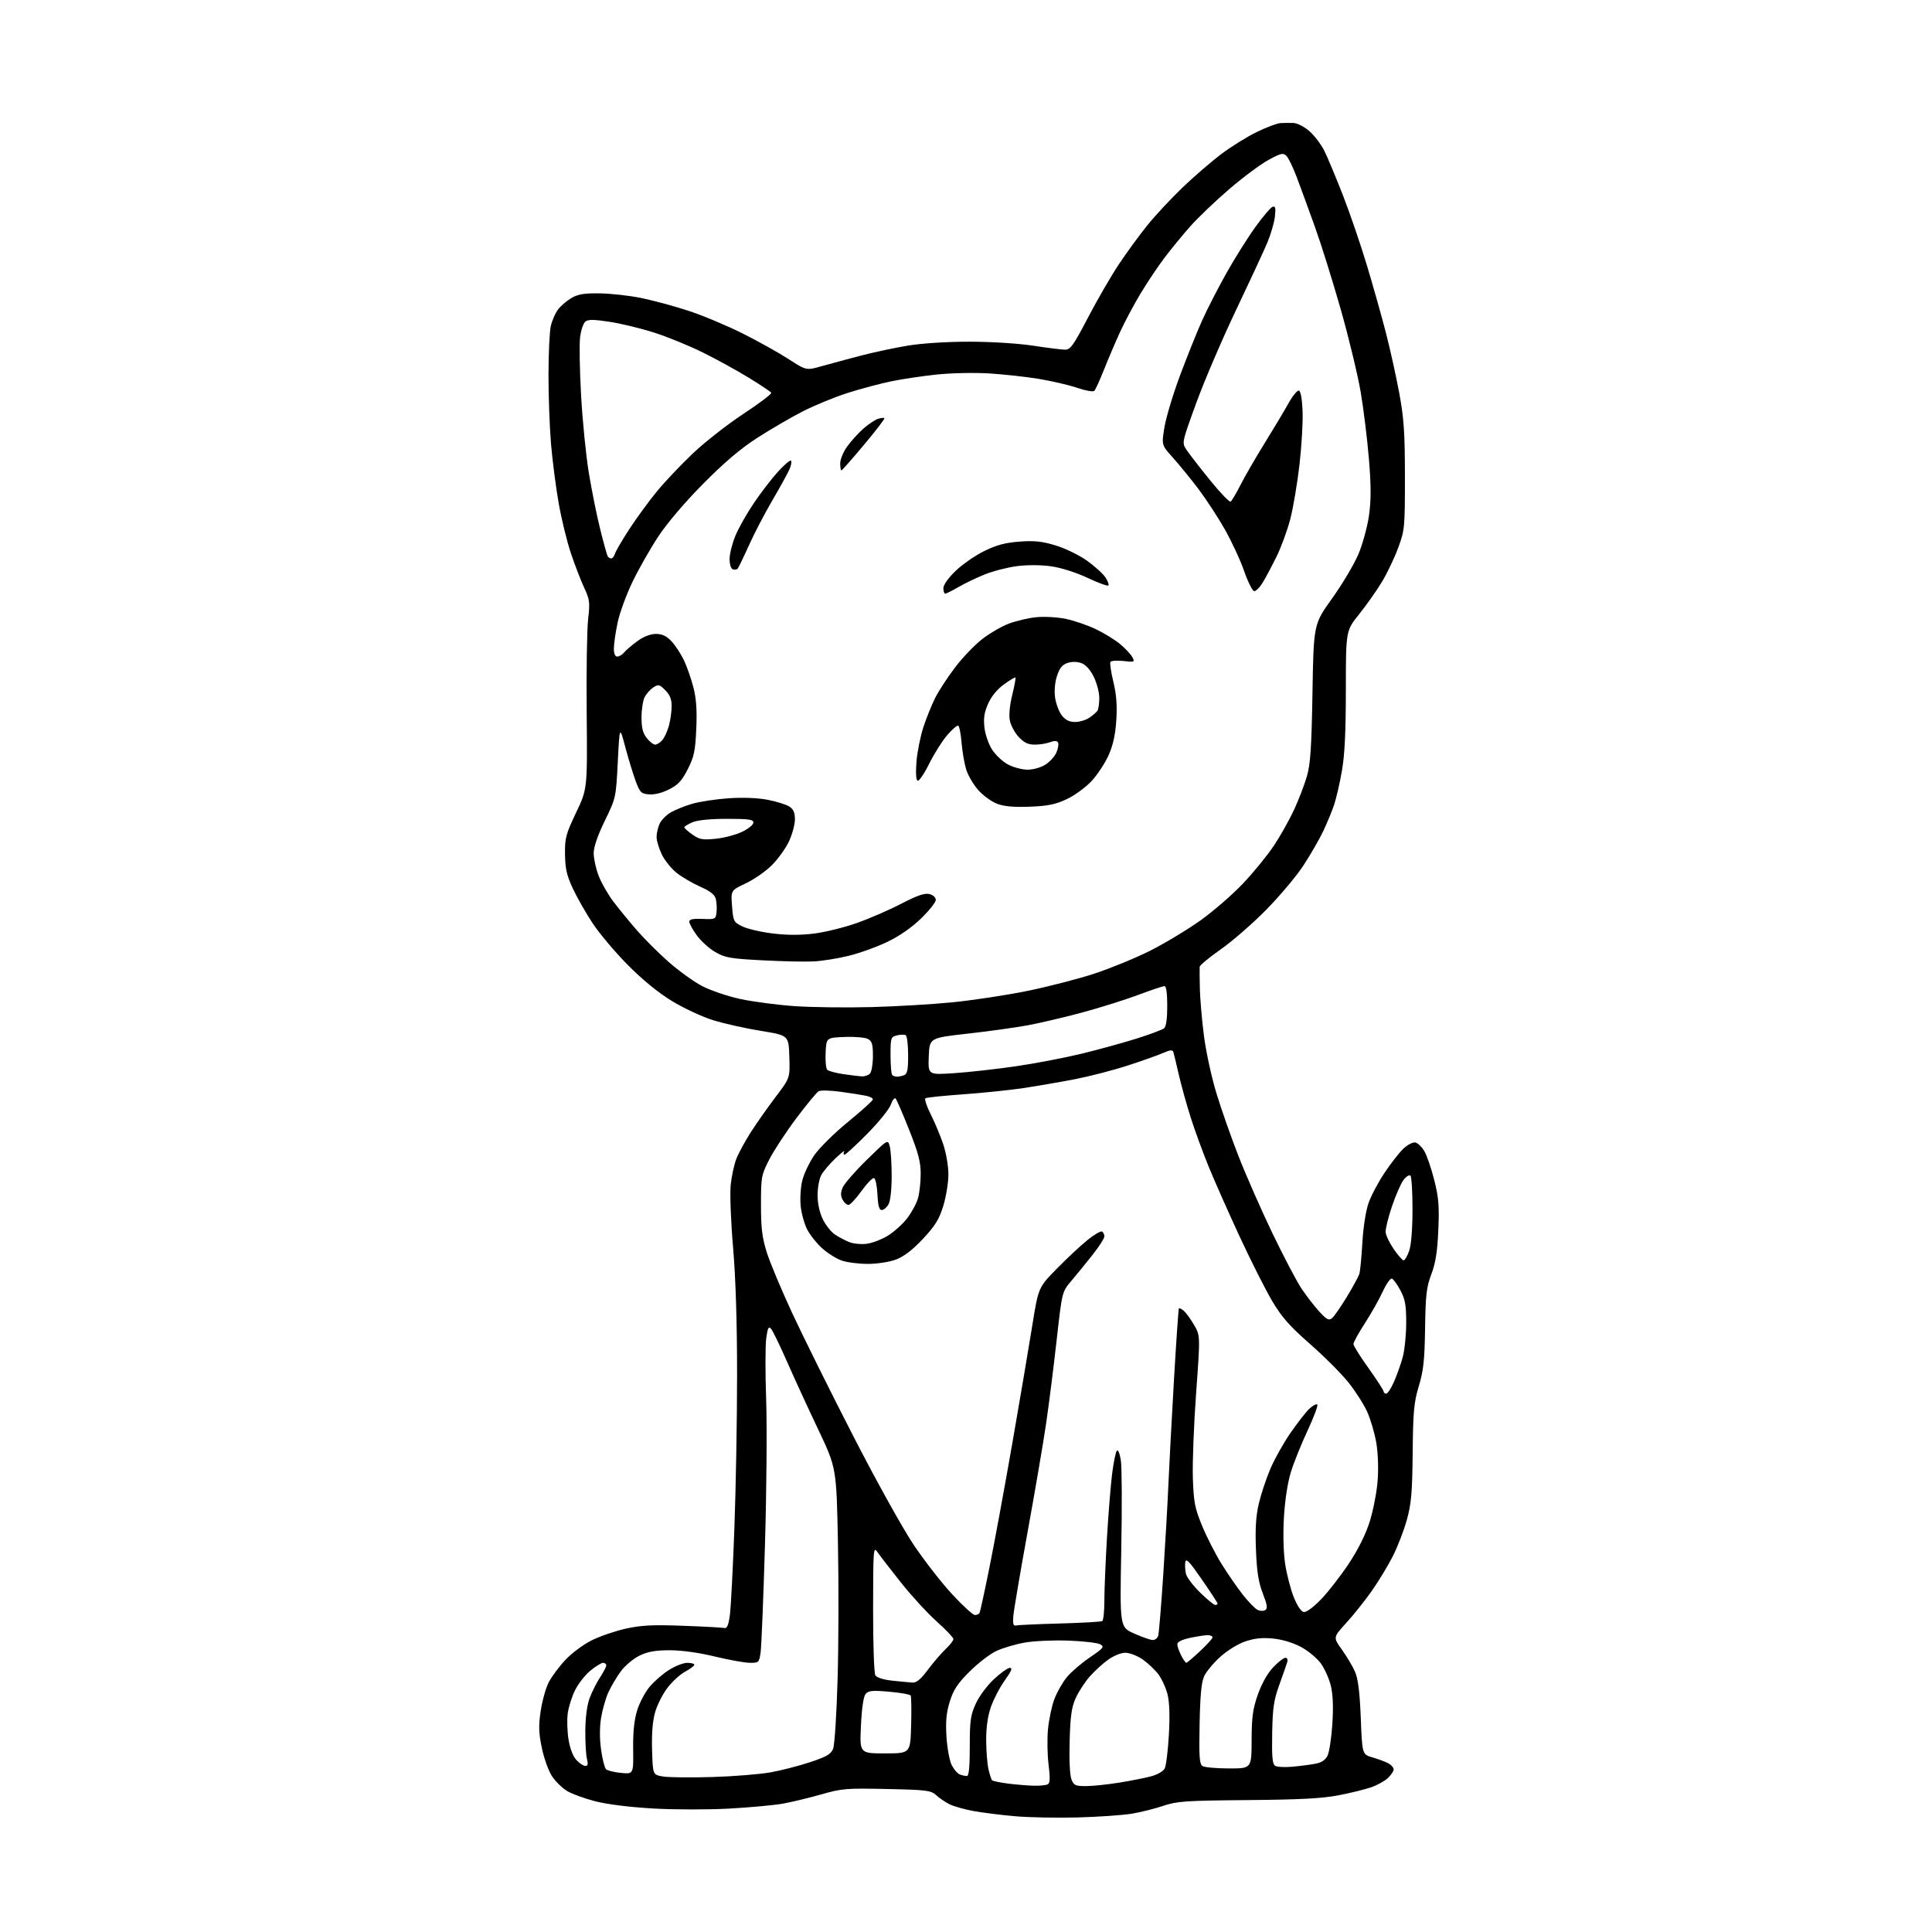 <?xml version="1.0" encoding="UTF-8" standalone="no"?>
<svg 
  version="1.1" 
  xmlns="http://www.w3.org/2000/svg" 
  xmlns:xlink="http://www.w3.org/1999/xlink" 
  xmlns:svg="http://www.w3.org/2000/svg"
  xmlns:rdf="http://www.w3.org/1999/02/22-rdf-syntax-ns#"
  xmlns:cc="http://creativecommons.org/ns#"
  xmlns:dc="http://purl.org/dc/elements/1.1/"
  viewBox="0 0 768 768"
  width="768"
  height="768"
>
<style>svg {background-color: white; }</style>"
<path stroke="none" fill="black" fill-rule="evenodd" d="M428.50,722.46C420.25,722.68 409.00,722.47 403.50,721.98C398.00,721.50 390.57,720.57 387.00,719.92C383.43,719.26 379.15,718.06 377.50,717.25C375.85,716.43 373.46,714.81 372.19,713.65C370.06,711.70 368.51,711.50 352.57,711.16C336.42,710.80 334.68,710.95 326.39,713.32C321.50,714.71 314.66,716.36 311.20,716.98C307.73,717.60 298.17,718.48 289.94,718.94C281.71,719.40 268.12,719.39 259.74,718.91C250.42,718.39 241.45,717.27 236.64,716.04C232.31,714.93 227.22,713.06 225.32,711.89C223.42,710.71 220.76,708.09 219.42,706.05C218.07,704.02 216.26,699.01 215.41,694.92C214.15,688.92 214.05,686.11 214.92,680.21C215.52,676.20 216.94,671.07 218.09,668.82C219.24,666.56 222.22,662.54 224.71,659.88C227.20,657.21 231.90,653.70 235.16,652.08C238.42,650.45 244.53,648.35 248.74,647.42C254.87,646.05 259.38,645.82 271.44,646.27C279.72,646.57 287.15,646.97 287.95,647.16C289.02,647.41 289.59,646.05 290.14,641.97C290.54,638.94 291.35,623.41 291.93,607.47C292.52,591.54 293.00,564.09 293.00,546.48C293.00,525.70 292.44,507.98 291.42,495.98C290.54,485.82 290.11,474.66 290.45,471.18C290.79,467.71 291.80,462.98 292.70,460.68C293.60,458.38 296.21,453.57 298.50,450.00C300.80,446.43 305.24,440.12 308.36,436.00C314.05,428.50 314.05,428.50 313.77,420.04C313.50,411.58 313.50,411.58 302.50,409.80C296.45,408.82 287.90,406.91 283.50,405.55C279.08,404.18 271.70,400.74 267.00,397.86C261.54,394.52 255.25,389.36 249.43,383.46C244.44,378.41 238.20,370.99 235.55,366.97C232.91,362.96 229.38,356.77 227.72,353.22C225.30,348.05 224.68,345.34 224.60,339.63C224.51,333.14 224.91,331.65 229.00,323.05C233.50,313.60 233.50,313.60 233.22,283.55C233.06,267.02 233.32,250.20 233.79,246.16C234.56,239.48 234.42,238.34 232.23,233.66C230.91,230.82 228.54,224.68 226.96,220.00C225.39,215.32 223.19,206.32 222.08,200.00C220.97,193.68 219.60,183.10 219.04,176.50C218.48,169.90 218.03,157.53 218.03,149.00C218.04,140.47 218.46,131.73 218.96,129.58C219.46,127.42 220.73,124.49 221.79,123.08C222.84,121.66 225.24,119.60 227.10,118.50C229.80,116.92 232.15,116.53 238.50,116.62C242.90,116.69 250.32,117.52 255.00,118.48C259.68,119.44 268.05,121.70 273.60,123.52C279.16,125.33 288.78,129.35 294.99,132.45C301.20,135.55 309.48,140.16 313.39,142.69C320.50,147.29 320.50,147.29 326.50,145.60C329.80,144.67 336.77,142.79 342.00,141.42C347.23,140.05 355.77,138.23 361.00,137.37C366.65,136.45 376.58,135.82 385.50,135.83C394.10,135.84 404.87,136.52 410.74,137.42C416.38,138.29 422.08,139.00 423.41,139.00C425.51,139.00 426.75,137.25 432.49,126.25C436.15,119.24 441.65,109.74 444.71,105.14C447.77,100.54 452.86,93.56 456.02,89.64C459.18,85.71 465.53,78.90 470.13,74.49C474.73,70.09 481.65,64.12 485.50,61.22C489.35,58.32 495.65,54.40 499.50,52.52C503.35,50.63 507.62,49.02 509.00,48.93C510.38,48.85 512.72,48.83 514.22,48.89C515.71,48.95 518.54,50.41 520.53,52.16C522.51,53.90 525.16,57.39 526.42,59.91C527.68,62.43 530.99,70.35 533.79,77.50C536.58,84.65 540.89,97.25 543.37,105.50C545.85,113.75 549.26,125.85 550.95,132.40C552.64,138.94 555.02,149.74 556.25,156.40C558.09,166.43 558.47,172.09 558.48,189.50C558.48,209.84 558.39,210.73 555.79,217.79C554.30,221.81 551.41,227.88 549.35,231.29C547.29,234.71 543.22,240.47 540.31,244.11C535.00,250.72 535.00,250.72 535.00,274.11C534.99,290.77 534.55,300.06 533.44,306.38C532.59,311.27 531.19,317.34 530.35,319.88C529.50,322.42 527.52,327.20 525.95,330.50C524.38,333.80 520.81,339.97 518.02,344.21C515.22,348.46 508.56,356.36 503.22,361.77C497.87,367.19 489.79,374.22 485.25,377.39C480.71,380.57 476.95,383.69 476.89,384.33C476.83,384.97 476.87,388.88 476.96,393.00C477.06,397.12 477.79,405.55 478.58,411.73C479.37,417.91 481.59,428.14 483.51,434.48C485.43,440.81 489.43,452.19 492.39,459.75C495.35,467.31 501.39,481.01 505.79,490.19C510.20,499.36 515.40,509.26 517.34,512.19C519.29,515.11 522.48,519.24 524.44,521.37C527.40,524.60 528.25,525.04 529.50,524.00C530.32,523.32 532.97,519.51 535.38,515.54C537.79,511.57 540.03,507.46 540.36,506.41C540.69,505.36 541.23,499.77 541.56,494.00C541.91,487.87 542.93,481.31 544.01,478.25C545.02,475.36 547.87,469.96 550.35,466.25C552.82,462.54 556.18,458.22 557.82,456.66C559.46,455.09 561.61,453.97 562.60,454.16C563.58,454.35 565.21,455.91 566.21,457.62C567.21,459.33 568.98,464.50 570.14,469.09C571.90,476.04 572.17,479.39 571.75,488.97C571.38,497.60 570.68,502.01 568.99,506.50C567.04,511.66 566.69,514.67 566.49,528.00C566.30,540.74 565.86,544.83 564.00,551.00C562.05,557.51 561.72,561.02 561.56,577.50C561.40,593.37 561.02,597.76 559.25,604.14C558.09,608.34 555.57,614.86 553.66,618.64C551.75,622.41 547.95,628.66 545.22,632.53C542.50,636.39 537.93,642.10 535.09,645.21C529.91,650.88 529.91,650.88 533.45,655.80C535.39,658.50 537.74,662.47 538.67,664.61C539.87,667.38 540.52,672.67 540.93,682.96C541.50,697.42 541.50,697.42 545.63,698.61C547.91,699.27 550.72,700.32 551.88,700.94C553.05,701.56 554.00,702.65 554.00,703.36C554.00,704.07 552.97,705.61 551.72,706.79C550.47,707.97 547.52,709.61 545.16,710.44C542.81,711.27 536.97,712.71 532.19,713.64C525.58,714.92 516.92,715.38 496.00,715.56C471.27,715.77 467.89,716.00 462.43,717.84C459.10,718.97 453.47,720.38 449.93,720.97C446.40,721.56 436.75,722.23 428.50,722.46zM411.00,709.85C413.48,709.92 416.00,709.64 416.61,709.23C417.40,708.72 417.46,706.44 416.83,701.50C416.34,697.65 416.23,691.35 416.58,687.50C416.94,683.65 418.07,678.25 419.10,675.50C420.12,672.75 422.36,668.80 424.08,666.72C425.79,664.64 429.91,661.10 433.24,658.84C438.67,655.15 439.09,654.63 437.39,653.65C436.35,653.05 430.68,652.39 424.79,652.17C418.90,651.96 411.08,652.30 407.42,652.94C403.76,653.58 398.68,655.07 396.13,656.25C393.59,657.43 388.78,661.12 385.44,664.45C380.63,669.26 379.01,671.71 377.56,676.38C376.17,680.86 375.86,684.20 376.24,690.44C376.53,694.97 377.46,699.99 378.34,701.69C379.21,703.38 380.65,705.04 381.54,705.38C382.44,705.72 383.69,706.00 384.33,706.00C385.16,706.00 385.50,702.56 385.50,694.25C385.50,684.04 385.81,681.81 387.86,677.29C389.17,674.37 392.36,670.07 395.06,667.54C397.73,665.04 400.61,663.00 401.46,663.00C402.57,663.00 402.02,664.36 399.44,667.95C397.48,670.67 395.01,675.39 393.94,678.43C392.65,682.11 392.01,686.54 392.02,691.73C392.04,696.00 392.45,701.22 392.94,703.33C393.43,705.44 394.07,707.41 394.37,707.71C394.68,708.01 397.53,708.59 400.71,709.00C403.90,709.40 408.52,709.79 411.00,709.85zM431.73,710.00C434.35,709.99 440.32,709.37 445.00,708.61C449.68,707.85 455.40,706.71 457.73,706.08C460.06,705.45 462.42,704.08 462.97,703.05C463.53,702.01 464.28,696.00 464.64,689.69C465.07,682.02 464.90,676.65 464.10,673.48C463.44,670.88 461.79,667.28 460.42,665.49C459.05,663.69 456.24,661.05 454.16,659.61C452.09,658.18 449.02,657.00 447.35,657.00C445.59,657.00 442.65,658.20 440.40,659.83C438.26,661.38 434.97,664.40 433.11,666.53C431.24,668.66 428.78,672.45 427.64,674.95C425.98,678.58 425.49,682.02 425.20,692.00C424.98,699.33 425.27,705.64 425.89,707.25C426.84,709.72 427.44,710.00 431.73,710.00zM283.00,706.40C291.52,706.15 301.98,705.31 306.24,704.55C310.50,703.79 317.62,701.96 322.06,700.48C328.62,698.30 330.33,697.30 331.18,695.15C331.77,693.69 332.57,681.25 332.96,667.50C333.36,653.75 333.42,629.23 333.09,613.00C332.50,583.50 332.50,583.50 325.14,568.00C321.09,559.48 315.50,547.33 312.73,541.00C309.95,534.68 307.14,528.90 306.48,528.17C305.52,527.12 305.14,527.92 304.58,532.08C304.20,534.95 304.19,545.90 304.56,556.40C304.93,566.91 304.72,592.83 304.09,614.00C303.47,635.17 302.69,654.41 302.36,656.75C301.79,660.86 301.66,661.00 298.14,661.00C296.14,661.00 289.86,659.87 284.19,658.50C277.81,656.95 270.96,656.00 266.25,656.00C260.52,656.00 257.54,656.53 254.23,658.13C251.80,659.31 248.46,662.11 246.78,664.38C245.12,666.65 242.88,670.43 241.81,672.78C240.75,675.14 239.45,679.71 238.93,682.95C238.33,686.66 238.34,691.31 238.94,695.56C239.46,699.26 240.34,702.74 240.89,703.29C241.43,703.83 244.12,704.50 246.85,704.76C251.82,705.24 251.82,705.24 251.69,695.37C251.60,688.62 252.09,683.76 253.25,680.00C254.17,676.98 256.38,672.75 258.16,670.61C259.93,668.47 263.41,665.43 265.89,663.86C268.36,662.29 271.65,661.00 273.20,661.00C274.74,661.00 276.00,661.35 276.00,661.77C276.00,662.20 274.37,663.42 272.37,664.50C270.38,665.57 267.22,668.45 265.35,670.90C263.48,673.34 261.27,677.69 260.44,680.56C259.42,684.06 259.02,689.00 259.21,695.64C259.50,705.50 259.50,705.50 263.50,706.18C265.70,706.56 274.48,706.65 283.00,706.40zM488.50,702.98C497.50,703.00 497.50,703.00 497.54,691.75C497.57,682.42 498.00,679.31 500.04,673.54C501.57,669.22 503.86,665.14 506.10,662.79C508.07,660.70 510.26,659.00 510.96,659.00C511.71,659.00 512.01,659.72 511.69,660.75C511.39,661.71 509.97,665.77 508.54,669.76C506.34,675.87 505.89,678.95 505.71,689.05C505.55,698.50 505.80,701.26 506.91,701.94C507.69,702.43 510.84,702.58 513.91,702.29C516.99,702.00 521.08,701.46 523.00,701.09C525.38,700.63 526.90,699.60 527.74,697.85C528.42,696.44 529.27,690.80 529.63,685.31C530.06,678.67 529.87,673.61 529.04,670.18C528.37,667.35 526.58,663.34 525.08,661.27C523.58,659.20 520.07,656.26 517.28,654.75C514.19,653.07 509.88,651.75 506.25,651.37C501.92,650.92 498.88,651.21 495.17,652.44C492.22,653.42 487.99,656.01 485.15,658.55C482.45,660.98 479.55,664.44 478.71,666.23C477.58,668.63 477.09,673.72 476.86,685.30C476.60,698.39 476.80,701.26 478.02,702.04C478.84,702.55 483.55,702.98 488.50,702.98zM232.69,702.00C233.67,702.00 233.84,701.24 233.33,699.25C232.93,697.74 232.64,692.67 232.67,688.00C232.71,682.65 233.35,677.83 234.40,675.00C235.32,672.52 237.19,668.82 238.54,666.77C239.89,664.72 241.00,662.58 241.00,662.02C241.00,661.46 240.43,661.00 239.73,661.00C239.03,661.00 236.76,662.40 234.69,664.10C232.62,665.81 229.89,669.29 228.61,671.85C227.33,674.41 226.01,678.59 225.68,681.14C225.34,683.69 225.49,688.37 226.01,691.55C226.59,695.11 227.79,698.21 229.15,699.66C230.36,700.95 231.95,702.00 232.69,702.00zM351.80,697.00C361.88,697.00 361.88,697.00 362.19,685.90C362.36,679.79 362.27,674.43 362.00,673.99C361.72,673.54 357.88,672.87 353.46,672.48C346.72,671.89 345.21,672.04 344.09,673.39C343.24,674.41 342.57,678.99 342.24,686.00C341.72,697.00 341.72,697.00 351.80,697.00zM362.72,668.85C364.32,668.96 366.03,667.53 368.85,663.75C371.01,660.86 374.17,657.18 375.88,655.56C377.60,653.95 379.00,652.15 379.00,651.56C379.00,650.98 376.01,647.83 372.35,644.56C368.70,641.29 362.29,634.31 358.10,629.04C353.92,623.77 349.74,618.35 348.80,616.98C347.18,614.62 347.10,615.67 347.07,639.50C347.05,653.43 347.45,665.16 347.97,665.98C348.53,666.87 351.23,667.72 354.70,668.09C357.89,668.43 361.50,668.77 362.72,668.85zM471.57,661.00C471.85,661.00 474.32,658.91 477.04,656.36C479.77,653.81 482.00,651.34 482.00,650.86C482.00,650.39 481.12,650.00 480.05,650.00C478.98,650.00 475.83,650.49 473.05,651.08C469.77,651.79 468.00,652.68 468.00,653.63C468.00,654.44 468.69,656.43 469.53,658.05C470.36,659.67 471.28,661.00 471.57,661.00zM458.18,651.93C459.11,651.97 460.10,651.21 460.40,650.25C460.69,649.29 461.59,638.38 462.41,626.00C463.22,613.62 464.15,597.42 464.46,590.00C464.78,582.58 465.78,563.90 466.67,548.50C467.57,533.10 468.45,520.32 468.63,520.11C468.81,519.89 469.66,520.31 470.53,521.03C471.40,521.75 473.25,524.27 474.63,526.63C477.14,530.92 477.14,530.92 475.48,553.74C474.56,566.29 473.98,581.50 474.18,587.53C474.51,597.16 474.95,599.48 477.84,606.50C479.64,610.90 483.15,617.76 485.63,621.75C488.11,625.74 491.91,631.23 494.06,633.96C496.22,636.69 498.80,639.36 499.80,639.89C500.79,640.42 502.20,640.50 502.92,640.05C503.97,639.40 503.78,638.06 501.97,633.37C500.25,628.91 499.60,624.74 499.26,616.00C498.93,607.63 499.24,602.65 500.40,597.70C501.28,593.97 503.34,587.75 504.98,583.90C506.62,580.04 510.22,573.61 512.99,569.61C515.76,565.60 519.14,561.28 520.51,559.99C521.87,558.71 523.29,557.96 523.65,558.32C524.01,558.68 522.26,563.37 519.75,568.74C517.24,574.11 514.24,581.59 513.09,585.36C511.82,589.53 510.75,596.59 510.37,603.36C509.99,610.14 510.20,617.40 510.90,621.90C511.54,625.96 513.06,631.81 514.28,634.88C515.59,638.18 517.20,640.61 518.21,640.80C519.24,641.00 521.98,639.01 525.08,635.82C527.91,632.89 532.87,626.53 536.10,621.67C539.90,615.94 542.85,610.03 544.48,604.87C545.86,600.49 547.28,593.19 547.63,588.63C548.01,583.69 547.79,577.57 547.08,573.43C546.42,569.62 544.79,564.10 543.46,561.16C542.12,558.22 538.78,553.00 536.04,549.56C533.30,546.11 526.43,539.24 520.78,534.28C512.60,527.10 509.52,523.61 505.72,517.19C503.08,512.75 497.32,501.32 492.90,491.81C488.48,482.29 482.93,469.77 480.56,464.00C478.19,458.23 474.90,449.23 473.25,444.00C471.60,438.77 469.49,431.12 468.54,427.00C467.60,422.88 466.66,418.93 466.44,418.23C466.13,417.24 465.21,417.32 462.27,418.60C460.20,419.51 453.84,421.77 448.14,423.61C442.44,425.46 433.01,427.89 427.18,429.02C421.36,430.14 412.19,431.72 406.81,432.53C401.43,433.34 390.68,434.45 382.91,435.01C375.14,435.56 368.39,436.26 367.90,436.56C367.42,436.86 368.34,439.71 369.95,442.90C371.56,446.09 373.81,451.45 374.94,454.82C376.10,458.27 377.00,463.52 377.00,466.86C377.00,470.12 376.08,475.77 374.96,479.40C373.31,484.73 371.74,487.27 366.90,492.45C362.85,496.78 359.38,499.45 356.29,500.64C353.62,501.65 348.91,502.40 345.09,502.42C341.47,502.43 336.75,501.84 334.62,501.10C332.48,500.36 328.96,498.16 326.80,496.20C324.63,494.24 321.95,490.86 320.84,488.69C319.74,486.52 318.58,482.35 318.28,479.43C317.98,476.51 318.26,471.96 318.91,469.31C319.56,466.66 321.69,462.15 323.65,459.28C325.62,456.39 331.61,450.45 337.10,445.97C342.55,441.51 347.00,437.49 347.00,437.02C347.00,436.54 345.76,435.90 344.25,435.58C342.74,435.27 338.20,434.55 334.17,434.00C330.14,433.44 326.21,433.34 325.43,433.78C324.65,434.21 320.65,439.06 316.54,444.54C312.43,450.02 307.59,457.40 305.78,460.95C302.63,467.13 302.50,467.87 302.50,478.95C302.50,488.20 302.96,491.95 304.79,497.80C306.05,501.81 310.57,512.61 314.83,521.80C319.09,530.98 329.96,552.90 339.00,570.50C348.15,588.34 358.84,607.59 363.14,614.00C367.39,620.33 374.30,629.21 378.51,633.75C382.72,638.29 386.77,642.00 387.52,642.00C388.27,642.00 389.10,641.65 389.36,641.22C389.62,640.80 391.46,632.36 393.44,622.47C395.43,612.59 399.48,590.55 402.45,573.50C405.42,556.45 408.96,535.59 410.31,527.13C412.78,511.77 412.78,511.77 420.14,504.28C424.19,500.16 429.68,495.03 432.34,492.89C435.01,490.75 437.59,489.25 438.09,489.56C438.59,489.87 439.00,490.74 439.00,491.50C439.00,492.26 436.86,495.59 434.25,498.89C431.64,502.19 427.86,506.83 425.85,509.20C422.19,513.50 422.19,513.50 420.06,532.50C418.89,542.95 417.02,557.80 415.90,565.50C414.78,573.20 411.44,592.77 408.48,609.00C405.53,625.23 402.97,640.30 402.80,642.50C402.57,645.64 402.82,646.42 404.00,646.15C404.82,645.95 412.66,645.60 421.41,645.36C430.16,645.12 437.70,644.69 438.16,644.40C438.62,644.12 439.00,640.52 439.00,636.40C439.00,632.29 439.45,621.18 440.01,611.71C440.56,602.25 441.49,590.67 442.07,586.00C442.65,581.33 443.51,577.11 443.98,576.63C444.46,576.14 445.16,577.91 445.57,580.63C445.97,583.31 446.04,599.29 445.72,616.15C445.14,646.80 445.14,646.80 450.82,649.34C453.94,650.73 457.26,651.90 458.18,651.93zM483.07,638.00C483.58,638.00 484.00,637.75 484.00,637.45C484.00,637.14 481.19,632.83 477.75,627.86C472.77,620.65 471.43,619.26 471.17,621.01C470.98,622.22 471.12,624.33 471.46,625.71C471.81,627.09 474.35,630.42 477.11,633.11C479.87,635.80 482.55,638.00 483.07,638.00zM551.04,554.00C551.61,554.00 553.01,551.86 554.15,549.25C555.30,546.64 556.85,542.25 557.60,539.50C558.36,536.75 558.98,530.63 558.99,525.91C559.00,518.86 558.59,516.53 556.71,512.98C555.44,510.59 553.91,508.47 553.30,508.27C552.69,508.06 551.06,510.38 549.67,513.41C548.28,516.45 545.09,522.11 542.57,525.99C540.06,529.88 538.00,533.61 538.01,534.28C538.01,534.95 540.71,539.26 544.01,543.86C547.30,548.46 550.00,552.63 550.00,553.11C550.00,553.60 550.47,554.00 551.04,554.00zM557.97,501.00C558.45,501.00 559.44,499.31 560.16,497.25C560.98,494.91 561.48,488.73 561.49,480.83C561.50,473.87 561.13,467.80 560.68,467.35C560.23,466.90 559.00,467.65 557.95,469.01C556.90,470.38 554.83,475.10 553.34,479.50C551.85,483.90 550.71,488.54 550.81,489.81C550.91,491.08 552.36,494.12 554.04,496.56C555.72,499.00 557.49,501.00 557.97,501.00zM344.50,494.43C346.70,494.16 350.51,492.70 352.97,491.19C355.42,489.69 358.89,486.54 360.68,484.20C362.46,481.86 364.39,478.27 364.95,476.22C365.52,474.18 365.99,469.84 365.99,466.60C366.00,461.92 365.05,458.29 361.39,449.10C358.86,442.72 356.44,437.13 356.02,436.67C355.59,436.22 354.74,437.32 354.11,439.11C353.49,440.90 349.28,446.11 344.76,450.68C340.24,455.26 336.17,459.00 335.71,459.00C335.26,459.00 335.20,458.44 335.59,457.75C335.98,457.06 334.39,458.30 332.06,460.50C329.74,462.70 327.20,465.72 326.42,467.20C325.64,468.69 325.00,472.26 325.00,475.13C325.00,478.37 325.78,481.99 327.05,484.60C328.18,486.93 330.31,489.66 331.80,490.67C333.28,491.68 335.85,493.05 337.50,493.72C339.15,494.39 342.30,494.71 344.50,494.43zM350.51,481.00C349.48,481.00 349.02,479.35 348.80,474.83C348.63,471.44 348.02,468.50 347.44,468.31C346.86,468.12 344.61,470.43 342.44,473.46C340.27,476.48 337.95,478.97 337.29,478.98C336.62,478.99 335.57,478.06 334.95,476.91C334.12,475.36 334.13,474.10 334.97,472.08C335.59,470.57 339.89,465.63 344.52,461.10C352.93,452.86 352.93,452.86 353.69,455.68C354.11,457.23 354.45,462.55 354.45,467.50C354.45,472.90 353.95,477.40 353.19,478.75C352.50,479.99 351.29,481.00 350.51,481.00zM342.55,427.88C343.68,427.94 345.14,427.46 345.80,426.80C346.46,426.14 347.00,423.01 347.00,419.84C347.00,415.08 346.65,413.88 344.98,412.99C343.88,412.40 339.71,412.05 335.73,412.21C328.50,412.50 328.50,412.50 328.20,418.40C328.03,421.64 328.32,424.72 328.84,425.24C329.37,425.77 332.20,426.54 335.15,426.97C338.09,427.40 341.42,427.81 342.55,427.88zM356.58,428.00C357.27,428.00 358.55,427.73 359.42,427.39C360.66,426.92 361.00,425.22 361.00,419.45C361.00,415.42 360.57,411.85 360.05,411.53C359.52,411.20 357.95,411.23 356.55,411.58C354.11,412.19 354.00,412.53 354.00,419.44C354.00,423.42 354.30,426.97 354.67,427.33C355.03,427.70 355.90,428.00 356.58,428.00zM379.20,426.61C384.87,426.23 395.80,425.02 403.50,423.91C411.20,422.80 423.12,420.52 430.00,418.85C436.88,417.17 446.77,414.45 452.00,412.79C457.23,411.14 462.06,409.32 462.75,408.77C463.56,408.11 464.00,404.97 464.00,399.88C464.00,394.77 463.61,392.00 462.89,392.00C462.28,392.00 457.57,393.57 452.43,395.50C447.29,397.42 437.33,400.55 430.29,402.46C423.26,404.36 413.45,406.66 408.50,407.58C403.55,408.49 392.75,409.99 384.50,410.91C369.50,412.59 369.50,412.59 369.20,419.94C368.91,427.29 368.91,427.29 379.20,426.61zM346.50,400.33C356.40,400.07 371.02,399.20 379.00,398.39C386.98,397.59 400.23,395.57 408.47,393.89C416.70,392.21 428.63,389.13 434.98,387.05C441.33,384.96 451.25,380.90 457.01,378.02C462.78,375.13 471.80,369.72 477.06,365.98C482.32,362.24 490.05,355.53 494.24,351.08C498.43,346.63 503.93,339.87 506.46,336.05C509.00,332.24 512.59,325.83 514.45,321.81C516.30,317.79 518.59,311.80 519.54,308.50C520.92,303.70 521.36,297.05 521.73,275.31C522.19,248.12 522.19,248.12 529.58,237.81C533.64,232.14 538.33,224.24 540.00,220.27C541.68,216.29 543.56,209.39 544.19,204.94C545.05,198.84 545.05,193.32 544.18,182.60C543.54,174.78 542.07,162.77 540.91,155.94C539.75,149.10 536.18,134.28 532.97,123.00C529.77,111.72 525.12,96.88 522.64,90.00C520.16,83.12 516.95,74.35 515.50,70.50C514.06,66.65 512.22,62.83 511.41,62.01C510.11,60.68 509.30,60.85 504.35,63.51C501.28,65.15 494.21,70.41 488.63,75.19C483.06,79.97 476.01,86.72 472.96,90.19C469.91,93.66 465.37,99.20 462.88,102.50C460.38,105.80 456.16,112.10 453.50,116.50C450.84,120.90 447.12,127.88 445.23,132.00C443.35,136.12 440.46,142.88 438.83,147.00C437.19,151.12 435.48,154.89 435.02,155.36C434.55,155.84 431.58,155.32 428.34,154.21C425.13,153.11 418.23,151.49 413.00,150.62C407.77,149.76 398.77,148.77 393.00,148.43C387.23,148.08 377.90,148.29 372.27,148.89C366.64,149.49 358.54,150.69 354.27,151.58C350.00,152.46 342.23,154.53 337.00,156.19C331.77,157.85 323.68,161.18 319.00,163.58C314.32,165.99 306.23,170.71 301.00,174.07C294.35,178.36 287.89,183.85 279.48,192.35C272.24,199.66 265.15,208.00 261.66,213.29C258.48,218.13 253.87,226.23 251.43,231.29C248.99,236.36 246.32,243.65 245.51,247.50C244.70,251.35 244.03,255.96 244.02,257.75C244.01,259.85 244.49,261.00 245.38,261.00C246.14,261.00 247.37,260.25 248.13,259.33C248.88,258.42 251.26,256.39 253.40,254.83C255.89,253.02 258.55,252.00 260.75,252.00C263.29,252.00 264.93,252.79 266.98,254.98C268.51,256.61 270.73,260.02 271.92,262.55C273.11,265.08 274.79,269.92 275.66,273.32C276.79,277.75 277.11,282.38 276.78,289.73C276.39,298.54 275.92,300.78 273.41,305.74C271.08,310.33 269.58,311.96 265.99,313.78C263.25,315.18 260.15,315.96 258.03,315.78C254.85,315.52 254.39,315.07 252.69,310.50C251.67,307.75 249.81,301.68 248.57,297.00C246.31,288.51 246.31,288.51 245.58,302.84C244.85,317.14 244.84,317.19 240.43,326.26C237.56,332.16 236.00,336.69 236.00,339.17C236.00,341.26 236.87,345.26 237.93,348.05C238.99,350.84 241.64,355.49 243.81,358.37C245.99,361.25 250.23,366.43 253.24,369.88C256.24,373.33 261.92,378.98 265.84,382.43C269.77,385.89 275.67,390.14 278.95,391.89C282.23,393.64 289.07,395.98 294.15,397.09C299.23,398.19 309.04,399.49 315.94,399.96C322.85,400.43 336.60,400.60 346.50,400.33zM323.50,382.18C320.20,382.36 311.01,382.16 303.07,381.74C290.17,381.06 288.18,380.71 284.28,378.42C281.88,377.02 278.58,374.03 276.96,371.78C275.33,369.54 274.00,367.11 274.00,366.38C274.00,365.43 275.46,365.12 279.25,365.28C284.35,365.49 284.51,365.42 284.83,362.63C285.01,361.05 284.88,358.68 284.55,357.36C284.12,355.64 282.36,354.25 278.39,352.49C275.34,351.14 271.11,348.67 269.00,347.00C266.88,345.32 264.22,342.02 263.08,339.66C261.94,337.30 261.00,334.18 261.00,332.73C261.00,331.28 261.53,328.94 262.17,327.52C262.82,326.11 264.73,324.10 266.42,323.07C268.11,322.04 271.98,320.46 275.00,319.56C278.02,318.67 284.63,317.66 289.67,317.32C295.38,316.94 301.23,317.17 305.17,317.93C308.65,318.61 312.51,319.81 313.75,320.60C315.43,321.68 316.00,323.00 315.99,325.77C315.98,327.82 314.91,331.75 313.61,334.50C312.31,337.25 309.27,341.48 306.87,343.89C304.47,346.31 299.80,349.56 296.50,351.12C290.50,353.95 290.50,353.95 291.00,360.23C291.48,366.26 291.64,366.57 295.12,368.27C297.11,369.24 302.54,370.51 307.19,371.07C312.88,371.77 318.22,371.78 323.57,371.11C327.94,370.57 335.55,368.69 340.50,366.95C345.45,365.21 353.42,361.76 358.21,359.27C364.66,355.93 367.57,354.93 369.46,355.40C370.92,355.77 372.00,356.75 372.00,357.72C372.00,358.65 369.37,361.96 366.15,365.09C362.43,368.71 357.55,372.10 352.74,374.41C348.59,376.41 341.66,378.91 337.34,379.96C333.03,381.01 326.80,382.01 323.50,382.18zM284.50,333.42C287.80,333.09 292.52,331.84 295.00,330.66C297.48,329.47 299.50,327.82 299.50,327.00C299.50,325.76 297.67,325.50 289.00,325.50C282.35,325.50 277.31,326.00 275.25,326.87C273.46,327.63 272.01,328.53 272.02,328.87C272.03,329.22 273.49,330.52 275.27,331.77C278.07,333.73 279.30,333.95 284.50,333.42zM409.50,320.67C403.26,320.93 399.27,320.59 396.50,319.57C394.30,318.77 390.89,316.32 388.93,314.13C386.97,311.94 384.77,308.20 384.06,305.83C383.34,303.45 382.52,298.68 382.24,295.22C381.95,291.77 381.37,288.73 380.94,288.47C380.52,288.20 378.53,289.90 376.52,292.24C374.51,294.58 371.26,299.75 369.30,303.72C367.33,307.70 365.27,310.67 364.73,310.33C364.12,309.96 363.97,306.92 364.33,302.61C364.67,298.70 365.90,292.58 367.07,289.02C368.24,285.46 370.32,280.28 371.70,277.52C373.08,274.76 376.65,269.28 379.63,265.35C382.62,261.41 387.49,256.32 390.47,254.03C393.44,251.73 398.18,248.98 401.01,247.91C403.83,246.83 408.71,245.69 411.84,245.36C414.99,245.03 420.22,245.31 423.52,245.98C426.81,246.65 432.20,248.48 435.50,250.05C438.80,251.62 443.19,254.31 445.26,256.03C447.32,257.75 449.51,260.09 450.12,261.22C451.18,263.20 451.02,263.26 446.60,262.76C444.05,262.48 441.72,262.64 441.42,263.13C441.12,263.62 441.64,267.17 442.58,271.03C443.79,276.04 444.13,280.38 443.75,286.27C443.39,292.02 442.46,296.21 440.70,300.18C439.31,303.30 436.29,307.90 433.98,310.41C431.67,312.91 427.25,316.16 424.14,317.63C419.65,319.76 416.67,320.38 409.50,320.67zM408.38,305.96C410.59,305.98 413.66,305.14 415.51,303.99C417.30,302.89 419.31,300.66 419.98,299.05C420.65,297.44 420.91,295.66 420.56,295.10C420.14,294.42 419.07,294.40 417.40,295.04C416.01,295.57 413.28,296.00 411.34,296.00C408.68,296.00 407.09,295.24 404.93,292.93C403.35,291.24 401.77,288.28 401.41,286.35C401.01,284.26 401.40,280.20 402.38,276.26C403.27,272.63 403.85,269.52 403.66,269.33C403.47,269.14 401.41,270.37 399.07,272.06C396.39,274.01 394.08,276.83 392.79,279.73C391.24,283.24 390.90,285.52 391.35,289.32C391.69,292.15 393.04,295.97 394.47,298.13C395.86,300.23 398.68,302.84 400.75,303.93C402.81,305.02 406.25,305.93 408.38,305.96zM260.42,296.00C261.12,296.00 262.39,295.21 263.25,294.25C264.10,293.29 265.29,290.70 265.90,288.50C266.50,286.30 266.99,282.79 266.99,280.70C267.00,277.97 266.29,276.20 264.45,274.36C262.13,272.04 261.72,271.94 259.70,273.27C258.49,274.06 256.94,275.79 256.26,277.11C255.59,278.42 255.02,282.03 255.01,285.12C255.00,289.30 255.53,291.40 257.07,293.37C258.21,294.81 259.72,296.00 260.42,296.00zM427.35,287.00C429.11,287.00 431.67,286.24 433.03,285.31C434.39,284.38 435.83,283.14 436.23,282.56C436.64,281.98 436.98,279.68 436.98,277.46C436.99,275.23 435.99,271.42 434.75,268.96C433.29,266.07 431.54,264.17 429.75,263.56C428.01,262.96 425.99,262.97 424.25,263.57C422.22,264.28 421.14,265.66 420.14,268.81C419.30,271.46 419.03,274.74 419.44,277.47C419.81,279.88 421.01,283.02 422.12,284.43C423.54,286.23 425.10,287.00 427.35,287.00zM375.75,235.99C375.34,235.99 375.00,235.02 375.00,233.82C375.00,232.51 376.96,229.74 379.86,226.95C382.53,224.37 387.64,220.82 391.22,219.07C396.09,216.66 399.58,215.73 405.23,215.30C411.20,214.85 414.18,215.16 419.66,216.83C423.49,217.99 429.06,220.71 432.14,222.91C435.20,225.10 438.48,228.08 439.43,229.54C440.38,230.99 440.90,232.43 440.59,232.75C440.27,233.06 436.52,231.69 432.26,229.69C427.70,227.55 421.74,225.66 417.82,225.11C413.84,224.55 408.37,224.52 404.32,225.04C400.57,225.52 394.80,227.00 391.50,228.33C388.20,229.65 383.48,231.92 381.00,233.36C378.52,234.80 376.16,235.98 375.75,235.99zM498.59,235.00C497.91,235.00 496.10,231.41 494.57,227.03C493.05,222.65 489.55,215.11 486.80,210.28C484.05,205.45 479.30,198.21 476.25,194.18C473.19,190.16 468.67,184.63 466.21,181.88C461.72,176.90 461.72,176.90 462.90,169.76C463.55,165.84 466.36,156.52 469.15,149.06C471.94,141.60 475.84,131.90 477.81,127.50C479.79,123.10 484.09,114.70 487.37,108.83C490.65,102.97 495.85,94.67 498.92,90.40C501.99,86.13 505.13,82.43 505.89,82.19C506.99,81.83 507.18,82.67 506.79,86.12C506.52,88.53 505.15,93.20 503.76,96.50C502.37,99.80 496.73,111.95 491.23,123.50C485.73,135.05 478.66,151.58 475.51,160.24C469.79,175.97 469.79,175.97 471.64,178.79C472.66,180.34 476.83,185.72 480.91,190.76C484.98,195.80 488.70,199.68 489.18,199.39C489.65,199.10 491.42,196.13 493.10,192.80C494.78,189.48 499.12,181.97 502.74,176.13C506.36,170.28 510.64,163.12 512.26,160.20C513.88,157.29 515.72,155.07 516.35,155.28C517.05,155.51 517.62,158.75 517.80,163.57C517.96,167.92 517.40,177.46 516.56,184.78C515.71,192.09 514.09,201.72 512.95,206.18C511.81,210.64 509.31,217.48 507.39,221.37C505.46,225.26 502.98,229.92 501.86,231.72C500.75,233.52 499.28,235.00 498.59,235.00zM293.15,226.12C292.79,226.47 291.94,226.54 291.25,226.29C290.55,226.04 290.01,224.21 290.02,222.17C290.04,220.15 291.07,216.03 292.32,213.00C293.56,209.97 296.87,204.12 299.66,200.00C302.44,195.87 306.77,190.25 309.26,187.50C311.76,184.75 314.09,182.78 314.44,183.12C314.79,183.46 314.50,185.04 313.80,186.62C313.09,188.20 310.02,193.78 306.97,199.00C303.91,204.22 299.70,212.32 297.61,217.00C295.51,221.68 293.51,225.78 293.15,226.12zM242.99,222.00C243.47,222.00 244.14,221.12 244.48,220.05C244.83,218.98 247.39,214.59 250.19,210.30C252.99,206.01 257.87,199.33 261.03,195.46C264.19,191.59 270.69,184.73 275.46,180.21C280.24,175.68 289.30,168.60 295.61,164.45C301.91,160.31 306.84,156.56 306.57,156.12C306.30,155.68 302.31,153.01 297.70,150.18C293.09,147.35 284.86,142.83 279.41,140.13C273.96,137.43 265.23,133.86 260.00,132.20C254.78,130.53 246.81,128.61 242.30,127.92C235.99,126.96 233.78,126.94 232.68,127.85C231.89,128.50 230.96,131.23 230.61,133.91C230.25,136.59 230.42,147.04 230.99,157.14C231.55,167.24 232.94,181.12 234.07,188.00C235.20,194.88 237.23,204.95 238.59,210.38C239.94,215.82 241.29,220.66 241.58,221.13C241.88,221.61 242.51,222.00 242.99,222.00zM334.46,187.00C334.21,187.00 334.00,185.72 334.00,184.15C334.00,182.58 335.27,179.55 336.83,177.40C338.38,175.26 341.28,172.08 343.26,170.34C345.25,168.60 347.83,166.87 349.01,166.50C350.19,166.12 351.34,166.00 351.57,166.23C351.79,166.46 348.14,171.23 343.45,176.82C338.77,182.42 334.72,187.00 334.46,187.00z" />

</svg>